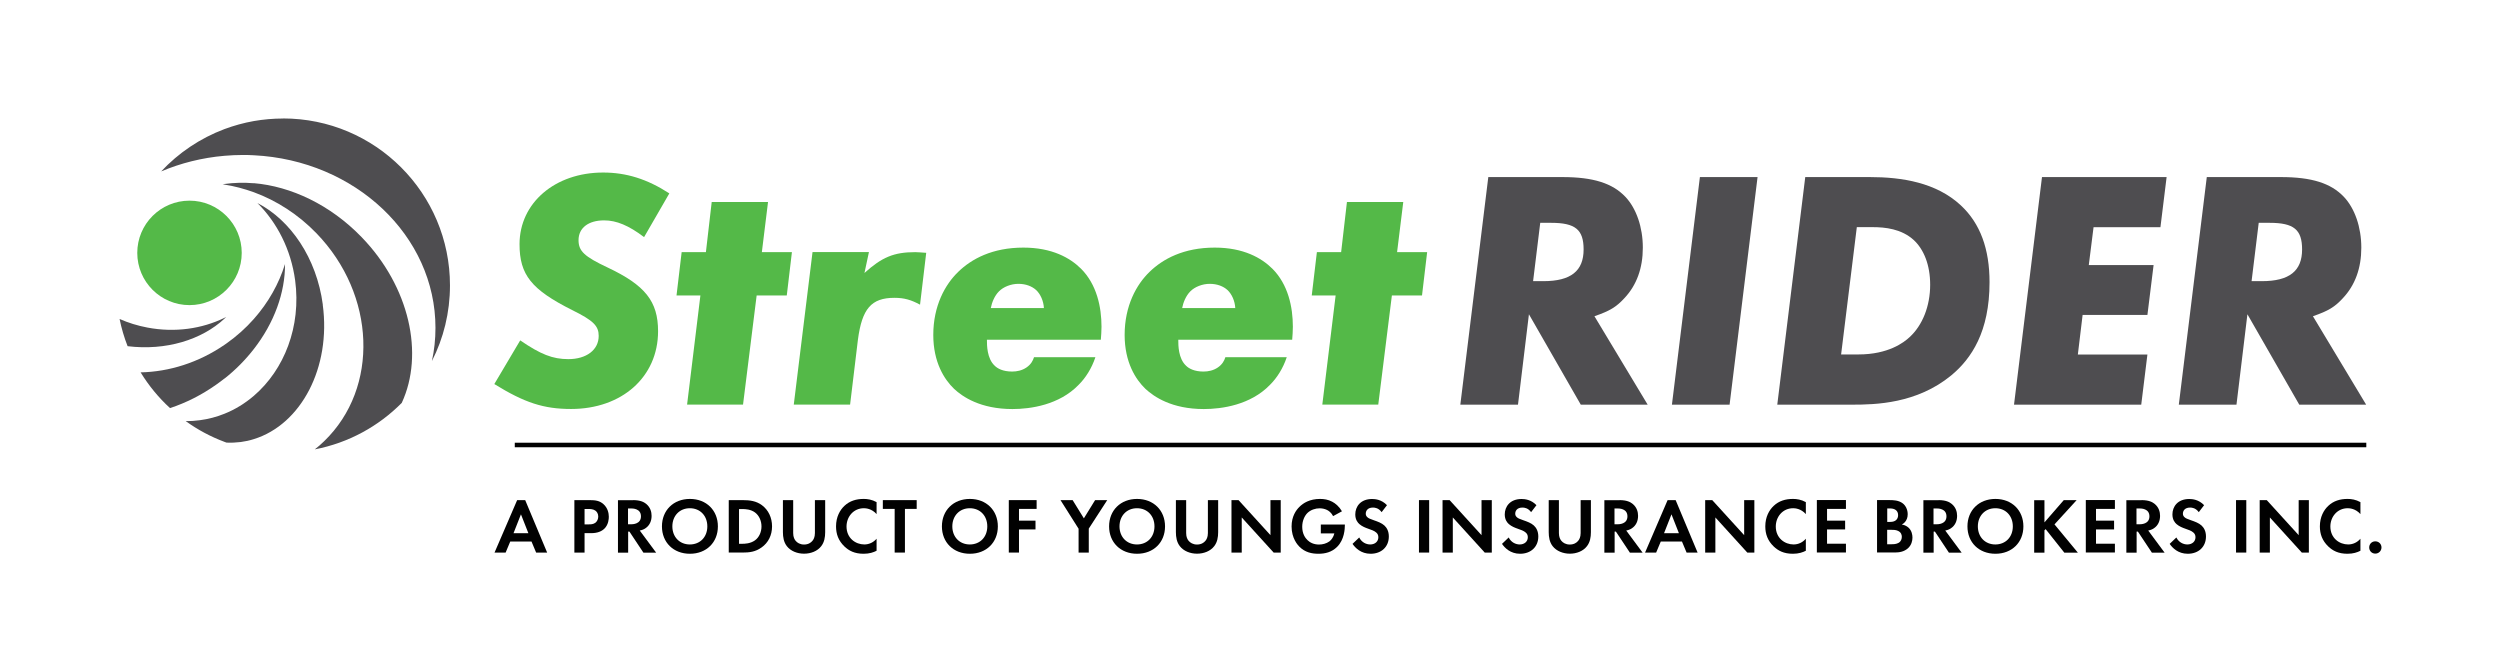 <?xml version="1.0" encoding="UTF-8"?><svg id="a" xmlns="http://www.w3.org/2000/svg" viewBox="0 0 336.02 89.6"><defs><style>.b{fill-rule:evenodd;}.b,.c{fill:#4e4d50;}.d{fill:#54b948;}.e{fill:none;stroke:#010101;stroke-miterlimit:10;stroke-width:.61px;}.f{fill:#010101;}</style></defs><g><path class="f" d="M71.42,72.79h-2.84l-.62,1.48h-1.49l3.04-7.05h1.08l2.95,7.05h-1.48l-.62-1.48Zm-.4-1.12l-1-2.54-1,2.54h2.01Z"/><path class="f" d="M79.25,67.22c.79,0,1.34,.08,1.86,.54,.57,.51,.72,1.2,.72,1.7,0,.28-.04,1.04-.58,1.58-.39,.39-.97,.62-1.79,.62h-.89v2.61h-1.37v-7.05h2.05Zm-.68,3.26h.56c.26,0,.6,0,.9-.22,.25-.2,.38-.52,.38-.83,0-.39-.19-.66-.39-.8-.29-.2-.65-.22-.97-.22h-.48v2.07Z"/><path class="f" d="M85.08,67.22c.97,0,1.47,.25,1.8,.53,.54,.46,.7,1.06,.7,1.59,0,.69-.27,1.29-.82,1.66-.18,.13-.43,.24-.77,.31l2.2,2.97h-1.71l-1.88-2.83h-.17v2.83h-1.37v-7.05h2.04Zm-.67,3.25h.39c.26,0,1.35-.03,1.35-1.07s-1.08-1.06-1.33-1.06h-.41v2.12Z"/><path class="f" d="M96.49,70.75c0,2.15-1.54,3.68-3.76,3.68s-3.76-1.53-3.76-3.68,1.54-3.69,3.76-3.69,3.76,1.54,3.76,3.69Zm-1.42,0c0-1.43-.97-2.44-2.35-2.44s-2.35,1.02-2.35,2.44,.97,2.43,2.35,2.43,2.35-1,2.35-2.43Z"/><path class="f" d="M99.8,67.22c.98,0,1.84,.11,2.62,.69,.86,.64,1.35,1.67,1.35,2.84s-.49,2.19-1.42,2.84c-.82,.58-1.6,.68-2.58,.68h-1.82v-7.05h1.84Zm-.47,5.87h.42c.35,0,1.11-.02,1.72-.46,.56-.4,.88-1.12,.88-1.87s-.31-1.46-.87-1.88c-.57-.42-1.27-.46-1.73-.46h-.42v4.68Z"/><path class="f" d="M106.61,67.22v4.43c0,.54,.18,.87,.34,1.05,.2,.24,.57,.49,1.12,.49s.92-.24,1.12-.49c.16-.18,.34-.51,.34-1.05v-4.43h1.38v4.31c0,.67-.11,1.34-.53,1.88-.51,.67-1.4,1.01-2.31,1.01s-1.8-.35-2.31-1.01c-.42-.54-.53-1.22-.53-1.88v-4.31h1.37Z"/><path class="f" d="M117.83,74.02c-.42,.22-.98,.41-1.75,.41-1.24,0-1.99-.42-2.58-.98-.81-.78-1.13-1.66-1.13-2.7,0-1.28,.53-2.2,1.13-2.76,.71-.67,1.59-.93,2.59-.93,.5,0,1.09,.08,1.73,.43v1.61c-.65-.74-1.45-.79-1.7-.79-1.42,0-2.34,1.16-2.34,2.46,0,1.56,1.21,2.41,2.39,2.41,.66,0,1.24-.29,1.65-.77v1.61Z"/><path class="f" d="M121.63,68.4v5.87h-1.38v-5.87h-1.59v-1.18h4.55v1.18h-1.59Z"/><path class="f" d="M134.12,70.75c0,2.15-1.54,3.68-3.76,3.68s-3.76-1.53-3.76-3.68,1.54-3.69,3.76-3.69,3.76,1.54,3.76,3.69Zm-1.42,0c0-1.43-.97-2.44-2.35-2.44s-2.35,1.02-2.35,2.44,.97,2.43,2.35,2.43,2.35-1,2.35-2.43Z"/><path class="f" d="M139.33,68.4h-2.37v1.58h2.22v1.18h-2.22v3.11h-1.37v-7.05h3.74v1.18Z"/><path class="f" d="M144.96,71.05l-2.42-3.83h1.63l1.51,2.45,1.51-2.45h1.63l-2.48,3.83v3.22h-1.37v-3.22Z"/><path class="f" d="M156.59,70.75c0,2.15-1.54,3.68-3.76,3.68s-3.76-1.53-3.76-3.68,1.54-3.69,3.76-3.69,3.76,1.54,3.76,3.69Zm-1.42,0c0-1.43-.97-2.44-2.35-2.44s-2.35,1.02-2.35,2.44,.97,2.43,2.35,2.43,2.35-1,2.35-2.43Z"/><path class="f" d="M159.43,67.22v4.43c0,.54,.18,.87,.34,1.05,.2,.24,.57,.49,1.12,.49s.92-.24,1.12-.49c.16-.18,.34-.51,.34-1.05v-4.43h1.38v4.31c0,.67-.11,1.34-.53,1.88-.51,.67-1.4,1.01-2.31,1.01s-1.8-.35-2.31-1.01c-.42-.54-.53-1.22-.53-1.88v-4.31h1.37Z"/><path class="f" d="M165.52,74.27v-7.05h.95l4.29,4.71v-4.71h1.38v7.05h-.95l-4.29-4.72v4.72h-1.37Z"/><path class="f" d="M177.52,70.5h3.24v.08c0,.48-.06,1.96-1.04,2.92-.73,.73-1.63,.93-2.51,.93s-1.79-.18-2.56-.95c-.24-.24-1.05-1.13-1.05-2.72,0-1.36,.61-2.2,1.04-2.62,.53-.54,1.42-1.08,2.78-1.08,.53,0,1.09,.08,1.63,.37,.45,.23,.95,.66,1.32,1.29l-1.19,.65c-.24-.48-.6-.72-.82-.83-.3-.15-.67-.22-.99-.22-.56,0-1.19,.2-1.63,.62-.4,.39-.71,1.07-.71,1.86,0,.94,.4,1.5,.7,1.79,.32,.31,.81,.6,1.56,.6,.47,0,.99-.13,1.39-.42,.27-.21,.55-.57,.67-1.08h-1.82v-1.18Z"/><path class="f" d="M185.69,68.82c-.41-.55-.9-.6-1.15-.6-.74,0-.97,.46-.97,.82,0,.17,.05,.33,.22,.48,.17,.16,.4,.24,.85,.4,.55,.19,1.07,.38,1.43,.71,.32,.29,.6,.76,.6,1.48,0,1.38-.99,2.32-2.45,2.32-1.3,0-2.06-.79-2.43-1.33l.9-.86c.34,.69,.98,.94,1.48,.94,.62,0,1.09-.38,1.09-.97,0-.25-.08-.46-.28-.63-.26-.24-.69-.38-1.09-.52-.37-.13-.81-.3-1.17-.61-.23-.2-.56-.59-.56-1.31,0-1.04,.7-2.07,2.26-2.07,.44,0,1.28,.08,2,.83l-.72,.94Z"/><path class="f" d="M192.09,67.22v7.05h-1.37v-7.05h1.37Z"/><path class="f" d="M193.89,74.27v-7.05h.95l4.29,4.71v-4.71h1.38v7.05h-.95l-4.29-4.72v4.72h-1.37Z"/><path class="f" d="M205.78,68.82c-.41-.55-.9-.6-1.15-.6-.74,0-.97,.46-.97,.82,0,.17,.05,.33,.22,.48,.17,.16,.4,.24,.85,.4,.55,.19,1.07,.38,1.43,.71,.32,.29,.6,.76,.6,1.48,0,1.38-.99,2.32-2.45,2.32-1.3,0-2.06-.79-2.43-1.33l.9-.86c.34,.69,.98,.94,1.48,.94,.62,0,1.09-.38,1.09-.97,0-.25-.08-.46-.28-.63-.26-.24-.69-.38-1.09-.52-.37-.13-.81-.3-1.17-.61-.23-.2-.56-.59-.56-1.31,0-1.04,.7-2.07,2.26-2.07,.44,0,1.28,.08,2,.83l-.72,.94Z"/><path class="f" d="M209.53,67.22v4.43c0,.54,.18,.87,.34,1.05,.2,.24,.57,.49,1.12,.49s.92-.24,1.12-.49c.16-.18,.34-.51,.34-1.05v-4.43h1.38v4.31c0,.67-.11,1.34-.53,1.88-.51,.67-1.4,1.01-2.3,1.01s-1.8-.35-2.31-1.01c-.42-.54-.53-1.22-.53-1.88v-4.31h1.37Z"/><path class="f" d="M217.67,67.22c.97,0,1.47,.25,1.8,.53,.54,.46,.7,1.06,.7,1.59,0,.69-.27,1.29-.82,1.66-.18,.13-.43,.24-.77,.31l2.2,2.97h-1.71l-1.88-2.83h-.17v2.83h-1.38v-7.05h2.04Zm-.67,3.25h.39c.26,0,1.35-.03,1.35-1.07s-1.08-1.06-1.33-1.06h-.41v2.12Z"/><path class="f" d="M226.06,72.79h-2.84l-.62,1.48h-1.49l3.03-7.05h1.08l2.95,7.05h-1.48l-.62-1.48Zm-.4-1.12l-1-2.54-1,2.54h2.01Z"/><path class="f" d="M229.19,74.27v-7.05h.95l4.29,4.71v-4.71h1.37v7.05h-.95l-4.29-4.72v4.72h-1.38Z"/><path class="f" d="M242.73,74.02c-.42,.22-.98,.41-1.75,.41-1.24,0-1.99-.42-2.58-.98-.81-.78-1.13-1.66-1.13-2.7,0-1.28,.53-2.2,1.13-2.76,.71-.67,1.59-.93,2.59-.93,.5,0,1.09,.08,1.73,.43v1.61c-.65-.74-1.45-.79-1.7-.79-1.42,0-2.34,1.16-2.34,2.46,0,1.56,1.21,2.41,2.39,2.41,.66,0,1.24-.29,1.65-.77v1.61Z"/><path class="f" d="M248.11,68.4h-2.54v1.58h2.43v1.18h-2.43v1.92h2.54v1.18h-3.91v-7.05h3.91v1.18Z"/><path class="f" d="M254.03,67.22c.39,0,1.15,0,1.72,.44,.41,.32,.66,.87,.66,1.46,0,.91-.6,1.28-.79,1.38,.46,.07,.74,.28,.92,.44,.42,.4,.51,.95,.51,1.32,0,.41-.12,.99-.6,1.43-.53,.47-1.17,.57-1.79,.57h-2.37v-7.05h1.75Zm-.37,2.93h.39c.21,0,1.07-.02,1.07-.92,0-.64-.5-.89-1.06-.89h-.4v1.81Zm0,3h.59c.25,0,.63-.01,.94-.19,.34-.2,.43-.54,.43-.81,0-.22-.07-.6-.52-.8-.3-.14-.64-.14-.94-.14h-.51v1.95Z"/><path class="f" d="M260.55,67.22c.97,0,1.47,.25,1.8,.53,.54,.46,.7,1.06,.7,1.59,0,.69-.27,1.29-.82,1.66-.18,.13-.43,.24-.77,.31l2.2,2.97h-1.71l-1.88-2.83h-.17v2.83h-1.38v-7.05h2.04Zm-.67,3.25h.39c.26,0,1.35-.03,1.35-1.07s-1.08-1.06-1.33-1.06h-.41v2.12Z"/><path class="f" d="M271.96,70.75c0,2.15-1.54,3.68-3.76,3.68s-3.76-1.53-3.76-3.68,1.54-3.69,3.76-3.69,3.76,1.54,3.76,3.69Zm-1.42,0c0-1.43-.97-2.44-2.35-2.44s-2.35,1.02-2.35,2.44,.97,2.43,2.35,2.43,2.35-1,2.35-2.43Z"/><path class="f" d="M274.8,70.2l2.59-2.98h1.73l-2.98,3.26,3.14,3.8h-1.82l-2.51-3.16-.16,.16v3h-1.38v-7.05h1.38v2.98Z"/><path class="f" d="M284.26,68.4h-2.54v1.58h2.43v1.18h-2.43v1.92h2.54v1.18h-3.91v-7.05h3.91v1.18Z"/><path class="f" d="M287.83,67.22c.97,0,1.47,.25,1.8,.53,.54,.46,.7,1.06,.7,1.59,0,.69-.27,1.29-.82,1.66-.18,.13-.43,.24-.77,.31l2.2,2.97h-1.71l-1.88-2.83h-.17v2.83h-1.38v-7.05h2.04Zm-.67,3.25h.39c.26,0,1.35-.03,1.35-1.07s-1.08-1.06-1.33-1.06h-.41v2.12Z"/><path class="f" d="M295.52,68.82c-.41-.55-.9-.6-1.15-.6-.74,0-.97,.46-.97,.82,0,.17,.05,.33,.22,.48,.17,.16,.4,.24,.85,.4,.55,.19,1.07,.38,1.43,.71,.32,.29,.6,.76,.6,1.48,0,1.38-.99,2.32-2.45,2.32-1.3,0-2.06-.79-2.43-1.33l.9-.86c.34,.69,.98,.94,1.48,.94,.62,0,1.09-.38,1.09-.97,0-.25-.08-.46-.28-.63-.26-.24-.69-.38-1.09-.52-.37-.13-.81-.3-1.17-.61-.23-.2-.56-.59-.56-1.31,0-1.04,.7-2.07,2.26-2.07,.44,0,1.28,.08,2,.83l-.72,.94Z"/><path class="f" d="M301.92,67.22v7.05h-1.38v-7.05h1.38Z"/><path class="f" d="M303.72,74.27v-7.05h.95l4.29,4.71v-4.71h1.37v7.05h-.95l-4.29-4.72v4.72h-1.38Z"/><path class="f" d="M317.27,74.02c-.42,.22-.98,.41-1.75,.41-1.24,0-1.99-.42-2.58-.98-.81-.78-1.13-1.66-1.13-2.7,0-1.28,.53-2.2,1.13-2.76,.71-.67,1.59-.93,2.59-.93,.5,0,1.09,.08,1.73,.43v1.61c-.65-.74-1.45-.79-1.7-.79-1.42,0-2.34,1.16-2.34,2.46,0,1.56,1.21,2.41,2.39,2.41,.66,0,1.24-.29,1.65-.77v1.61Z"/><path class="f" d="M319.26,72.76c.47,0,.83,.36,.83,.82s-.36,.83-.83,.83-.82-.36-.82-.83,.36-.82,.82-.82Z"/></g><g><g><g><circle class="d" cx="25.47" cy="33.99" r="7.02"/><path class="c" d="M30.17,42.82c.08-.07,.16-.15,.24-.22-.08,.04-.16,.08-.24,.12-3.02,1.47-6.64,2.01-10.34,1.31-1.33-.25-2.59-.64-3.76-1.16,.26,1.26,.62,2.49,1.08,3.66,5.14,.63,9.95-.85,13.02-3.7Z"/><path class="c" d="M43.39,40.95c-.84-6.27-4.33-11.36-8.79-13.66,2.64,2.63,4.51,6.24,5.07,10.4,.83,6.19-1.46,12-5.55,15.51-1.18,1.01-2.5,1.83-3.95,2.41-1.04,.42-2.15,.72-3.31,.87-.64,.09-1.27,.13-1.9,.12,1.59,1.15,3.34,2.09,5.21,2.79,.09,.03,.18,.07,.27,.1,.64,.03,1.28,0,1.93-.08,.6-.08,1.19-.21,1.75-.39,6.34-1.96,10.4-9.61,9.26-18.06Z"/><path class="c" d="M34.12,24.63c-1.35-.11-2.67-.08-3.95,.1-.08,.01-.16,.02-.24,.04,.08,.01,.16,.02,.24,.04,1.33,.21,2.65,.56,3.95,1.03,3.05,1.12,5.95,2.97,8.42,5.52,7.98,8.25,8.45,20.76,1.04,27.93-.41,.4-.83,.77-1.27,1.11,4.53-.87,8.57-3.1,11.69-6.25,3.03-6.54,1.07-15.6-5.4-22.28-4.21-4.35-9.48-6.82-14.48-7.25Z"/><path class="c" d="M30.17,50.89c1.52-1.2,2.84-2.55,3.95-3.98,2.74-3.52,4.21-7.58,4.19-11.42-.82,2.64-2.23,5.17-4.19,7.38-1.07,1.21-2.3,2.32-3.69,3.3-.09,.06-.17,.12-.26,.18-3.5,2.4-7.45,3.62-11.27,3.7,1.09,1.78,2.42,3.4,3.95,4.8,2.14-.7,4.25-1.76,6.24-3.17,.37-.26,.73-.53,1.08-.81Z"/><path class="b" d="M38.05,15.93c-1.34,0-2.66,.12-3.93,.34-1.36,.24-2.68,.61-3.95,1.08-3.27,1.23-6.17,3.19-8.51,5.69,2.62-1.11,5.49-1.84,8.51-2.1,.82-.07,1.66-.11,2.5-.11,.49,0,.97,.01,1.45,.04,13.61,.68,24.41,10.81,24.41,23.2,0,1.53-.16,3.02-.48,4.46,1.56-3.05,2.43-6.51,2.43-10.17,0-12.39-10.04-22.44-22.44-22.44Z"/></g><g><path class="d" d="M89.96,26l-3.39,5.87c-2.06-1.56-3.71-2.25-5.37-2.25-2.11,0-3.44,1.01-3.44,2.66,0,1.47,.78,2.2,3.9,3.67,5.04,2.38,6.79,4.54,6.79,8.57,0,6.14-4.86,10.45-11.69,10.45-3.67,0-6.24-.83-10.32-3.35l3.48-5.87c2.75,1.88,4.36,2.52,6.47,2.52,2.43,0,4.08-1.24,4.08-3.12,0-1.33-.69-2.06-3.58-3.48-5.46-2.75-7.06-4.72-7.06-8.85,0-5.55,4.77-9.63,11.23-9.63,3.12,0,5.92,.87,8.9,2.8Z"/><path class="d" d="M101.7,39.71l-1.83,14.67h-7.52l1.79-14.67h-3.21l.69-5.82h3.26l.78-6.74h7.57l-.83,6.74h4.04l-.69,5.82h-4.04Z"/><path class="d" d="M116.79,33.89l-.6,2.8c2.34-2.11,3.94-2.8,6.83-2.8,.32,0,.83,.05,1.47,.09l-.83,6.97c-1.19-.64-2.11-.92-3.44-.92-3.12,0-4.36,1.47-4.91,5.64l-1.05,8.71h-7.57l2.52-20.5h7.57Z"/><path class="d" d="M132.65,45.67c0,.73,0,2.52,1.05,3.49,.37,.37,1.1,.78,2.34,.78,.64,0,1.33-.14,1.93-.55,.6-.41,.87-.92,1.01-1.38h8.25c-.5,1.51-1.33,2.8-2.25,3.71-2.61,2.71-6.47,3.26-8.9,3.26-4.31,0-6.7-1.65-7.84-2.71-1.33-1.28-2.8-3.58-2.8-7.25,0-3.94,1.6-6.79,3.35-8.48,1.79-1.74,4.59-3.26,8.76-3.26,3.85,0,6.28,1.38,7.75,2.84,2.11,2.11,2.75,5.14,2.75,7.8,0,.6-.05,1.19-.09,1.74h-15.32Zm7.66-4.26c-.05-.96-.46-1.88-1.05-2.43-.55-.5-1.38-.83-2.38-.83s-2.02,.41-2.61,1.01c-.6,.6-.96,1.51-1.1,2.25h7.15Z"/><path class="d" d="M158.37,45.67c0,.73,0,2.52,1.05,3.49,.37,.37,1.1,.78,2.34,.78,.64,0,1.33-.14,1.93-.55,.6-.41,.87-.92,1.01-1.38h8.25c-.5,1.51-1.33,2.8-2.25,3.71-2.61,2.71-6.47,3.26-8.9,3.26-4.31,0-6.69-1.65-7.84-2.71-1.33-1.28-2.8-3.58-2.8-7.25,0-3.94,1.6-6.79,3.35-8.48,1.79-1.74,4.59-3.26,8.76-3.26,3.85,0,6.28,1.38,7.75,2.84,2.11,2.11,2.75,5.14,2.75,7.8,0,.6-.05,1.19-.09,1.74h-15.32Zm7.66-4.26c-.05-.96-.46-1.88-1.05-2.43-.55-.5-1.38-.83-2.38-.83s-2.02,.41-2.61,1.01c-.6,.6-.96,1.51-1.1,2.25h7.15Z"/><path class="d" d="M187.08,39.71l-1.83,14.67h-7.52l1.79-14.67h-3.21l.69-5.82h3.26l.78-6.74h7.57l-.83,6.74h4.04l-.69,5.82h-4.04Z"/><path class="c" d="M214.31,42.51l7.15,11.88h-8.99l-6.97-12.15-1.47,12.15h-7.75l3.76-30.59h9.95c4.17,0,6.74,.83,8.48,2.66,1.47,1.56,2.34,4.08,2.34,6.83s-.83,5.04-2.48,6.79c-1.1,1.19-1.93,1.7-4.04,2.43Zm-7.29-12.56l-.96,7.84h1.38c3.71,0,5.41-1.38,5.41-4.26,0-2.66-1.1-3.58-4.36-3.58h-1.47Z"/><path class="c" d="M236.23,23.8l-3.76,30.59h-7.75l3.76-30.59h7.75Z"/><path class="c" d="M242.65,23.8h8.67c4.31,0,8.94,.73,12.24,3.81,2.61,2.43,3.85,5.87,3.85,10.32,0,6.65-2.43,10.27-5.14,12.52-4.63,3.81-10.18,3.94-13.3,3.94h-10.09l3.76-30.59Zm6.92,6.74l-2.11,17.1h2.34c3.99,0,6.1-1.6,6.88-2.34,1.7-1.56,2.75-4.13,2.75-7.02,0-2.71-.87-4.77-2.2-6.01-1.65-1.51-3.85-1.74-5.55-1.74h-2.11Z"/><path class="c" d="M291.21,23.8l-.83,6.74h-8.99l-.64,5.09h8.71l-.83,6.7h-8.71l-.64,5.32h9.35l-.83,6.74h-17.1l3.76-30.59h16.74Z"/><path class="c" d="M310.88,42.51l7.15,11.88h-8.99l-6.97-12.15-1.47,12.15h-7.75l3.76-30.59h9.95c4.17,0,6.74,.83,8.48,2.66,1.47,1.56,2.34,4.08,2.34,6.83s-.83,5.04-2.48,6.79c-1.1,1.19-1.93,1.7-4.04,2.43Zm-7.29-12.56l-.96,7.84h1.38c3.71,0,5.41-1.38,5.41-4.26,0-2.66-1.1-3.58-4.36-3.58h-1.47Z"/></g></g><line class="e" x1="69.19" y1="59.81" x2="318.05" y2="59.81"/></g></svg>